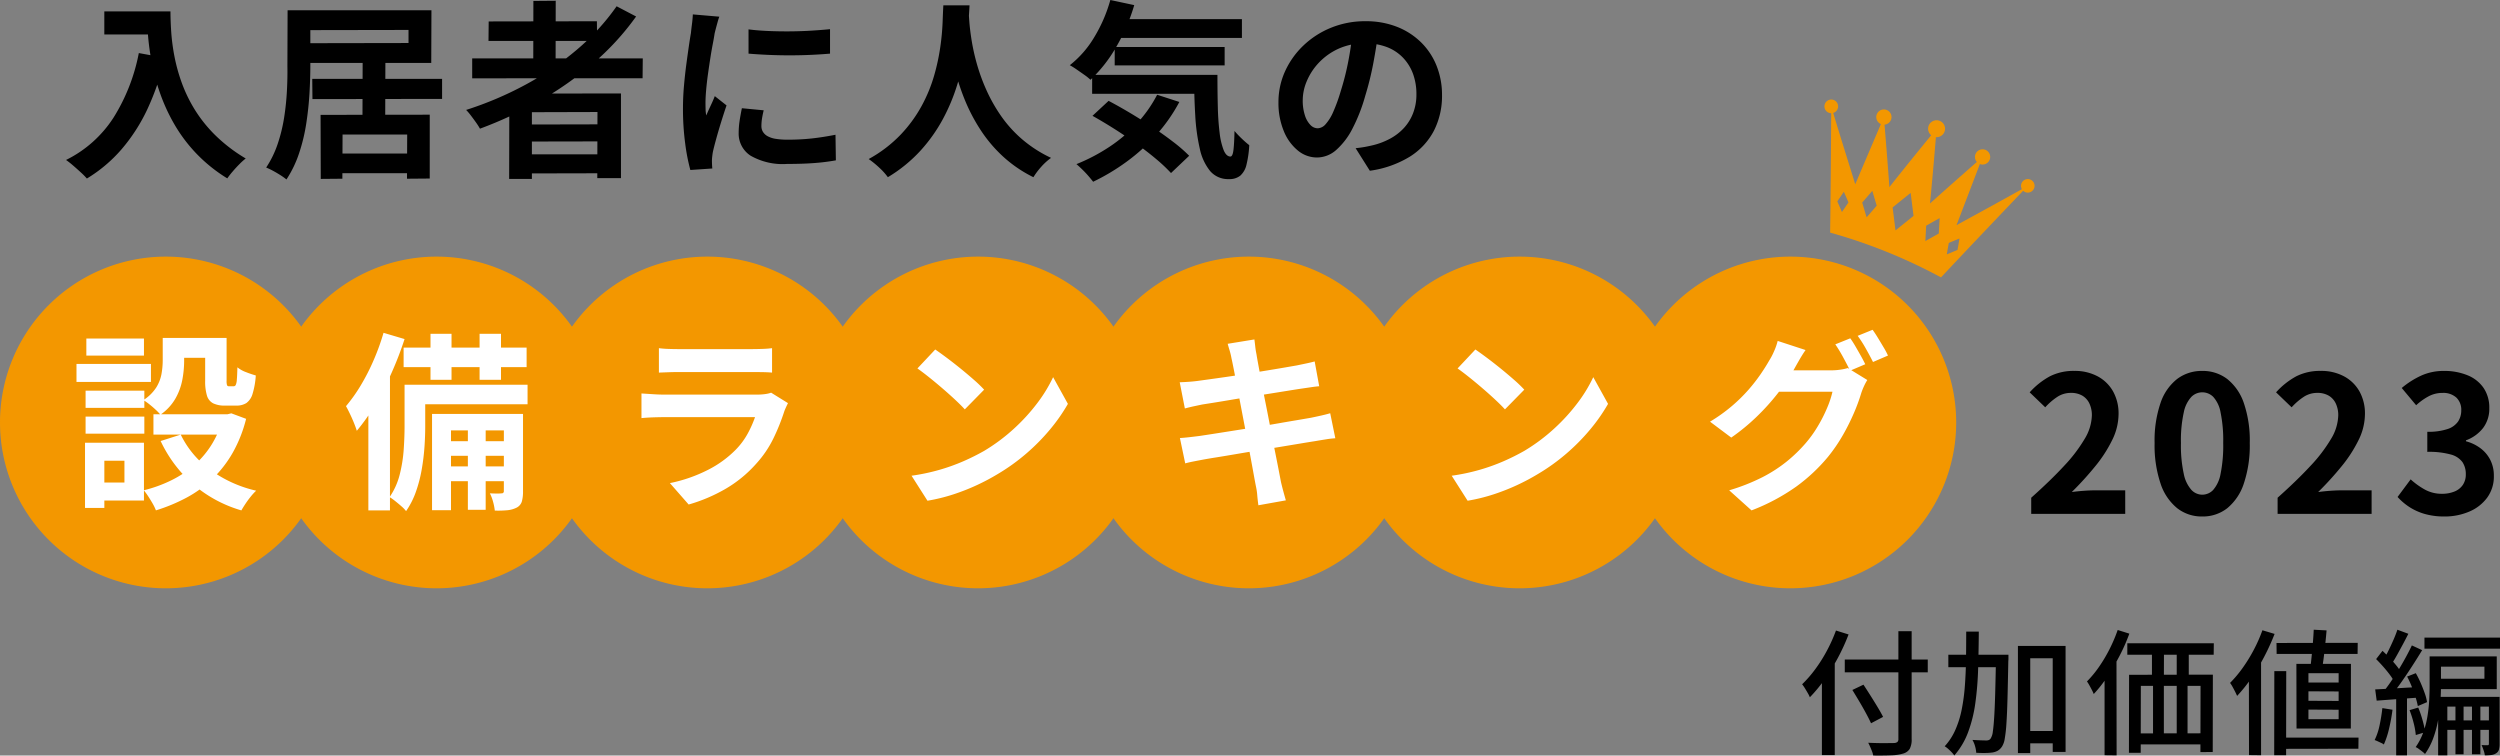 <svg xmlns="http://www.w3.org/2000/svg" width="369.34" height="111.618" viewBox="0 0 369.34 111.618"><rect x="0" y="0" width="369.34" height="111.618" fill="#808080" stroke="none"/><g transform="translate(602 -1636.088)"><path d="M-45.46-12.48H-33.2v1.9H-45.46Zm7.92-4.18h1.96V-.74A2.916,2.916,0,0,1-35.86.71a1.636,1.636,0,0,1-.92.69,6.434,6.434,0,0,1-1.74.27q-1.1.05-2.74.03a2.99,2.99,0,0,0-.17-.6q-.13-.34-.28-.68T-42-.18q.82.04,1.6.05t1.37,0q.59-.01.83-.01a.857.857,0,0,0,.51-.15.571.571,0,0,0,.15-.45Zm-6.8,8.68,1.64-.78q.5.76,1.05,1.63t1.05,1.7q.5.83.8,1.43l-1.78.94q-.28-.62-.74-1.47t-1-1.76Q-43.86-7.2-44.34-7.98Zm-4.5-3.28,1.88-1.9.02.04V1.64h-1.9Zm2.08-5.5,1.86.58a29.323,29.323,0,0,1-1.57,3.44,30.381,30.381,0,0,1-1.97,3.2A21.283,21.283,0,0,1-50.62-6.9a4.2,4.2,0,0,0-.29-.59q-.21-.37-.44-.74a5.736,5.736,0,0,0-.41-.59,17.574,17.574,0,0,0,1.94-2.23,22.024,22.024,0,0,0,1.72-2.73A23.725,23.725,0,0,0-46.76-16.76ZM-19.02-1.92h5.3V-.1h-5.3ZM-30.16-13.18h7.52v1.84h-7.52Zm10.28-1.3h7.04V1.18h-1.9V-12.66h-3.32v14h-1.82Zm-3.24,1.3h1.84v.56a2.635,2.635,0,0,1-.02.36q-.06,3.28-.12,5.54t-.16,3.71a20.254,20.254,0,0,1-.25,2.24A3.027,3.027,0,0,1-22.22.36a2.014,2.014,0,0,1-.63.63,2.411,2.411,0,0,1-.81.27,8.681,8.681,0,0,1-1.06.07q-.64.01-1.32-.03a4.429,4.429,0,0,0-.17-.96A3.8,3.8,0,0,0-26.6-.6q.66.04,1.22.06t.84.02a.943.943,0,0,0,.38-.07.635.635,0,0,0,.28-.27,2.331,2.331,0,0,0,.29-.95q.11-.71.2-2.09t.15-3.55q.06-2.17.12-5.31Zm-4.4-3.42h1.86q-.02,2.84-.1,5.51a46.412,46.412,0,0,1-.41,5.03,20.083,20.083,0,0,1-1.07,4.32A11.1,11.1,0,0,1-29.28,1.7a3.594,3.594,0,0,0-.4-.49q-.24-.25-.51-.49A3.242,3.242,0,0,0-30.7.34a8.8,8.8,0,0,0,1.57-2.41,14.36,14.36,0,0,0,.94-3,28.317,28.317,0,0,0,.47-3.49q.14-1.86.17-3.89T-27.52-16.6Zm23.8,1.72H9.06l-.02,1.7H-3.72Zm.26,4.66,12.38-.02L8.9,1.18,7.08,1.2,7.1-8.58H-1.72L-1.74,1.3H-3.48Zm3.38-4.42H1.7L1.68-9.02H-.08Zm3.66,0,1.78-.02v5.62l-1.78.02ZM-2.68-1.56l11.1-.02V.06H-2.68ZM.08-9.06l1.6.02V-.32H.08Zm3.5,0h1.6V-.34l-1.6.02Zm-8.72-7.78,1.72.54a26.861,26.861,0,0,1-1.45,3.29A34.318,34.318,0,0,1-6.68-9.93a18.837,18.837,0,0,1-2,2.55,5.218,5.218,0,0,0-.26-.57q-.18-.35-.38-.71a5.791,5.791,0,0,0-.36-.58,15.743,15.743,0,0,0,1.77-2.14A21.913,21.913,0,0,0-6.35-14,22.837,22.837,0,0,0-5.14-16.84Zm-1.94,5.36,1.76-1.76v.04L-5.3,1.68l-1.78-.02Zm25.4-3.44,12-.02L30.3-13.3H18.34ZM18.84-.94h11.6L30.42.7,18.84.72Zm4.98-15.94,1.9.1q-.08.94-.19,1.99t-.23,2.01q-.12.96-.26,1.7H23.3q.1-.76.2-1.76t.19-2.05Q23.78-15.94,23.82-16.88Zm-.78,9.1v1.4l4.46.02v-1.4Zm0,2.7v1.42H27.5v-1.4Zm0-5.38v1.38H27.5v-1.38Zm-1.78-1.38h8.06L29.3-2.28H21.28ZM18-10.76h1.76L19.74,1.66H17.98ZM16.24-16.8l1.8.54a33.108,33.108,0,0,1-1.54,3.38,30.5,30.5,0,0,1-1.9,3.16A21.734,21.734,0,0,1,12.5-7.1q-.1-.24-.28-.6t-.39-.74a4.264,4.264,0,0,0-.37-.58,17.685,17.685,0,0,0,1.85-2.2,23,23,0,0,0,1.65-2.68A22.1,22.1,0,0,0,16.24-16.8Zm-2,5.3,1.78-1.78.02.02V1.66l-1.78-.02ZM44.76-6.46h1.2V1.52h-1.2Zm2.44,0h1.24V1.52H47.2Zm-7.02-9.26H51.34v1.64H40.18ZM42.86-3.48h7.72v1.4H42.86Zm-1.92-9.46h1.68v4.3q0,1.12-.09,2.42a25.809,25.809,0,0,1-.33,2.67,15.636,15.636,0,0,1-.71,2.66,10.11,10.11,0,0,1-1.23,2.37,2.838,2.838,0,0,0-.4-.36q-.26-.2-.52-.39a2.191,2.191,0,0,0-.46-.27A9.226,9.226,0,0,0,40-1.7a13.292,13.292,0,0,0,.62-2.38,21.616,21.616,0,0,0,.26-2.39q.06-1.17.06-2.19Zm.72,0h9.2V-8.1h-9.2V-9.64h7.38v-1.78H41.66Zm.54,5.98h8.52v1.44H43.56v7.2H42.2Zm7.5,0h1.58V0a3.019,3.019,0,0,1-.1.84.934.934,0,0,1-.42.54,1.6,1.6,0,0,1-.7.25,7.886,7.886,0,0,1-.96.05,3.682,3.682,0,0,0-.19-.77q-.15-.43-.29-.75.32.02.56.02h.36q.16,0,.16-.22ZM36.18-16.88l1.62.6q-.38.76-.81,1.56t-.84,1.54q-.41.74-.79,1.32L34.1-12.4q.36-.58.75-1.37t.75-1.61Q35.96-16.2,36.18-16.88Zm2.14,2.32,1.52.7q-.68,1.12-1.48,2.36T36.75-9.11Q35.94-7.96,35.2-7.1l-1.1-.6q.54-.66,1.12-1.51t1.15-1.78q.57-.93,1.07-1.85T38.32-14.56Zm-5.28,2.02.94-1.22q.52.48,1.07,1.06t1,1.14a6.4,6.4,0,0,1,.69,1.02l-1,1.4a6.743,6.743,0,0,0-.68-1.09q-.44-.59-.98-1.2T33.04-12.54Zm4.58,2.58,1.28-.5a14.489,14.489,0,0,1,.72,1.44q.34.78.6,1.52a6.892,6.892,0,0,1,.34,1.32L39.2-5.6a10.776,10.776,0,0,0-.34-1.32q-.24-.76-.56-1.56A15.342,15.342,0,0,0,37.62-9.96ZM32.9-8.06q1.26-.06,2.98-.16t3.52-.2l.02,1.56-3.34.24q-1.66.12-2.96.22ZM37.98-5l1.28-.38a15.72,15.72,0,0,1,.64,1.87,13.2,13.2,0,0,1,.38,1.77l-1.38.42a11.011,11.011,0,0,0-.32-1.79A15.4,15.4,0,0,0,37.98-5Zm-4.02-.3,1.5.24a26.192,26.192,0,0,1-.51,2.8A12.829,12.829,0,0,1,34.18.08a1.749,1.749,0,0,0-.4-.24L33.26-.4a4.434,4.434,0,0,0-.44-.18,9.178,9.178,0,0,0,.73-2.18A25.183,25.183,0,0,0,33.96-5.3ZM36-7.26h1.6V1.68H36Z" transform="translate(-284 1746)"/><path d="M6.412-22.232h7.952v3.416H6.412Zm6.3,0h3.472q0,1.344.112,3.038a30.078,30.078,0,0,0,.476,3.612,25.709,25.709,0,0,0,1.092,3.934,21.524,21.524,0,0,0,1.946,3.99,20.332,20.332,0,0,0,3.066,3.794A23.315,23.315,0,0,0,27.3-.5a9.755,9.755,0,0,0-.9.812q-.532.532-1.022,1.106a12.68,12.68,0,0,0-.8,1.022A22.734,22.734,0,0,1,20.02-1.218,22.714,22.714,0,0,1,16.772-5.53a26.937,26.937,0,0,1-2.128-4.62,32.02,32.02,0,0,1-1.232-4.564,36.914,36.914,0,0,1-.56-4.158Q12.712-20.8,12.712-22.232Zm-1.2,6.16,3.836.7A37.159,37.159,0,0,1,12.8-7.84,26.009,26.009,0,0,1,8.974-1.876a21.41,21.41,0,0,1-5.138,4.34,10.561,10.561,0,0,0-.868-.882Q2.408,1.064,1.806.546A12.675,12.675,0,0,0,.756-.28a17.6,17.6,0,0,0,7-6.23A27.768,27.768,0,0,0,11.508-16.072ZM33.488-22.4h3.36v8.232q0,1.848-.126,4.032T36.246-5.67a26.434,26.434,0,0,1-1.064,4.41A16.457,16.457,0,0,1,33.32,2.6a8.945,8.945,0,0,0-.882-.63q-.546-.35-1.12-.658A10.088,10.088,0,0,0,30.324.84a14.783,14.783,0,0,0,1.708-3.514,23.536,23.536,0,0,0,.952-3.92,38.793,38.793,0,0,0,.406-3.934q.1-1.932.07-3.64Zm2.3,0H54.74l-.028,7.784H35.784v-2.912l15.568-.028v-1.932l-15.568.028Zm1.344,10.136h19.18V-9.3l-19.152.028ZM39.844-1.232H52.668L52.7,1.68H39.872ZM44.576-14.84h3.36l-.028,9.016-3.36.028Zm-6.216,7.9,16.128-.028V2.464l-3.36.028.028-6.524H41.608L41.58,2.492l-3.192.028Zm22.4-8.344h25.2l-.028,2.94H60.76Zm2.436-5.46,15.988-.028.028,2.912H63.168ZM68.1-5.516l12.516-.028.028,2.52L68.124-3Zm0,4.4H80.612l.028,2.8-12.516.028ZM69.8-23.772l3.3-.028L73.08-13.636h-3.3Zm12.292.784,2.884,1.512A38.638,38.638,0,0,1,78.6-14.532a50.517,50.517,0,0,1-7.91,5.544A59.892,59.892,0,0,1,61.908-4.9a9.111,9.111,0,0,0-.56-.882q-.364-.518-.77-1.05a8.543,8.543,0,0,0-.714-.84,51.078,51.078,0,0,0,8.722-3.7,43.735,43.735,0,0,0,7.616-5.18A33.8,33.8,0,0,0,82.1-22.988ZM66.248-10.08l16.492-.028V2.408h-3.5l.028-9.772-9.688.028V2.52H66.22Zm35.336-9.492q1.288.168,2.9.238t3.276.056q1.666-.014,3.206-.112t2.66-.21v3.612q-1.288.112-2.828.182t-3.164.07q-1.624,0-3.178-.07t-2.87-.182Zm2.24,11.956q-.168.7-.252,1.246a7.262,7.262,0,0,0-.084,1.106,1.591,1.591,0,0,0,.224.826,1.836,1.836,0,0,0,.686.644,3.647,3.647,0,0,0,1.2.392,11,11,0,0,0,1.806.126,32.276,32.276,0,0,0,3.528-.182q1.652-.182,3.5-.546l.056,3.78A29.9,29.9,0,0,1,111.4.168q-1.75.14-4.13.14A9.541,9.541,0,0,1,101.892-.91a3.878,3.878,0,0,1-1.764-3.374,11.987,11.987,0,0,1,.126-1.694q.126-.882.35-1.946ZM97.272-21.448a7.952,7.952,0,0,0-.252.784q-.14.5-.266.98t-.182.728q-.084.588-.266,1.526t-.364,2.1q-.182,1.162-.35,2.366t-.266,2.324q-.1,1.12-.1,1.96,0,.392.014.9a5.5,5.5,0,0,0,.1.924q.2-.476.42-.952t.448-.966q.224-.49.392-.938l1.736,1.372q-.392,1.148-.8,2.464T96.81-3.4q-.322,1.162-.49,1.918-.056.308-.1.7a6.139,6.139,0,0,0-.042.616q0,.224.014.546t.042.6L92.988,1.2a28.83,28.83,0,0,1-.756-3.878A38.525,38.525,0,0,1,91.9-7.952q0-1.568.14-3.192t.336-3.122q.2-1.5.378-2.73t.322-2.044q.056-.588.154-1.33t.126-1.414Zm33.1-1.68h3.864q-.056,1.176-.2,3.024t-.518,4.1a36.975,36.975,0,0,1-1.134,4.718,27.934,27.934,0,0,1-2.058,4.914,23.462,23.462,0,0,1-3.3,4.676,21.468,21.468,0,0,1-4.858,3.962A9.067,9.067,0,0,0,120.946.9a14.176,14.176,0,0,0-1.61-1.316A19.529,19.529,0,0,0,124.04-4a20.15,20.15,0,0,0,3.108-4.242A22.283,22.283,0,0,0,129-12.726,31.243,31.243,0,0,0,129.92-17a35.628,35.628,0,0,0,.336-3.612Q130.312-22.2,130.368-23.128Zm3.724.756q.028.532.112,1.68t.336,2.744a31.058,31.058,0,0,0,.77,3.458,27.975,27.975,0,0,0,1.386,3.822,23.815,23.815,0,0,0,2.156,3.836,18.444,18.444,0,0,0,3.122,3.472,18.9,18.9,0,0,0,4.3,2.772,9.012,9.012,0,0,0-1.5,1.372,10.483,10.483,0,0,0-1.106,1.484A19.165,19.165,0,0,1,139.174-.8,20.561,20.561,0,0,1,135.9-4.662,26.22,26.22,0,0,1,133.644-8.9a32.523,32.523,0,0,1-1.442-4.242,39.466,39.466,0,0,1-.826-3.878q-.28-1.792-.378-3.108t-.154-1.9Zm21.28,1.288h19.1v2.772h-19.1Zm.308,4.116h16.24v2.716H155.68Zm-3.332,4.116H168.5v2.8H152.348Zm2.688-11.06,3.528.756a27.819,27.819,0,0,1-2.716,6.272,20.75,20.75,0,0,1-3.752,4.76,6.973,6.973,0,0,0-.882-.714q-.574-.406-1.162-.812a10.719,10.719,0,0,0-1.008-.63,14.953,14.953,0,0,0,3.626-4.158A21.788,21.788,0,0,0,155.036-23.912Zm6.916,14,3.276,1.064a24.315,24.315,0,0,1-3.4,4.858,28.36,28.36,0,0,1-4.382,3.962,31.364,31.364,0,0,1-4.956,2.968q-.252-.336-.686-.84t-.924-.98q-.49-.476-.854-.784a27.029,27.029,0,0,0,4.858-2.548,22.221,22.221,0,0,0,4.088-3.472A19.416,19.416,0,0,0,161.952-9.912Zm5.46-2.94h3.444q0,2.52.056,4.718a38.261,38.261,0,0,0,.266,3.836,10.289,10.289,0,0,0,.6,2.576q.392.938,1.008.938.336-.028.448-1.064t.14-2.716a14.982,14.982,0,0,0,1.078,1.134q.6.574,1.106.966a15.464,15.464,0,0,1-.406,2.856,3.1,3.1,0,0,1-.91,1.638,2.529,2.529,0,0,1-1.68.518,3.481,3.481,0,0,1-2.786-1.19,7.774,7.774,0,0,1-1.526-3.3,28.815,28.815,0,0,1-.672-4.914Q167.412-9.66,167.412-12.852ZM152.4-6.8l2.38-2.212q1.54.812,3.206,1.806t3.3,2.086q1.638,1.092,3.038,2.17A22.008,22.008,0,0,1,166.684-.9L164,1.652A23.331,23.331,0,0,0,161.8-.42q-1.33-1.12-2.912-2.254t-3.262-2.2Q153.944-5.936,152.4-6.8ZM194.628-19.18q-.28,2.128-.728,4.536a44.125,44.125,0,0,1-1.2,4.872,25.028,25.028,0,0,1-1.9,4.872A10.68,10.68,0,0,1,188.4-1.75a4.3,4.3,0,0,1-2.842,1.106,4.431,4.431,0,0,1-2.842-1.05,7.172,7.172,0,0,1-2.072-2.9,10.835,10.835,0,0,1-.77-4.2,10.967,10.967,0,0,1,.98-4.592,12.216,12.216,0,0,1,2.73-3.822,12.943,12.943,0,0,1,4.088-2.618,13.273,13.273,0,0,1,5.054-.952,12.46,12.46,0,0,1,4.69.84,10.556,10.556,0,0,1,3.57,2.324,10.087,10.087,0,0,1,2.268,3.472,11.572,11.572,0,0,1,.784,4.284,11.275,11.275,0,0,1-1.2,5.264,9.952,9.952,0,0,1-3.57,3.836,15.308,15.308,0,0,1-5.894,2.072l-2.1-3.332q.812-.084,1.428-.2t1.176-.252a10.655,10.655,0,0,0,2.506-.966A7.821,7.821,0,0,0,198.408-5a6.86,6.86,0,0,0,1.358-2.2,7.587,7.587,0,0,0,.49-2.772,8.711,8.711,0,0,0-.5-3.024,6.808,6.808,0,0,0-1.484-2.394,6.539,6.539,0,0,0-2.38-1.568,8.819,8.819,0,0,0-3.22-.546,9.232,9.232,0,0,0-3.948.8,9.243,9.243,0,0,0-2.884,2.058,9.036,9.036,0,0,0-1.778,2.716,7.257,7.257,0,0,0-.6,2.772,7,7,0,0,0,.336,2.338,3.539,3.539,0,0,0,.826,1.4,1.511,1.511,0,0,0,1.05.462,1.636,1.636,0,0,0,1.162-.6,6.716,6.716,0,0,0,1.134-1.834,24.812,24.812,0,0,0,1.12-3.108,38.241,38.241,0,0,0,1.092-4.312,43.888,43.888,0,0,0,.644-4.48Z" transform="translate(-593 1660)"/><path d="M-69.916,0V-2.38q2.828-2.52,4.83-4.676a22.442,22.442,0,0,0,3.066-4.018,7.048,7.048,0,0,0,1.064-3.458A4.023,4.023,0,0,0-61.32-16.3a2.648,2.648,0,0,0-1.05-1.162,3.276,3.276,0,0,0-1.694-.406,3.614,3.614,0,0,0-2.058.63,9.315,9.315,0,0,0-1.722,1.5l-2.3-2.212a11.25,11.25,0,0,1,2.982-2.366,7.728,7.728,0,0,1,3.626-.8,7.08,7.08,0,0,1,3.43.8,5.7,5.7,0,0,1,2.282,2.226,6.684,6.684,0,0,1,.812,3.36,8.759,8.759,0,0,1-.938,3.822,19.9,19.9,0,0,1-2.506,3.878A46.444,46.444,0,0,1-63.924-3.22q.812-.112,1.75-.182t1.666-.07h4.48V0ZM-44.66.392A5.865,5.865,0,0,1-48.342-.826a7.822,7.822,0,0,1-2.464-3.64,17.7,17.7,0,0,1-.882-6.006,17.11,17.11,0,0,1,.882-5.922,7.547,7.547,0,0,1,2.464-3.542,6,6,0,0,1,3.682-1.176,5.94,5.94,0,0,1,3.7,1.19,7.691,7.691,0,0,1,2.45,3.542,16.989,16.989,0,0,1,.882,5.908,17.7,17.7,0,0,1-.882,6.006,7.873,7.873,0,0,1-2.45,3.64A5.849,5.849,0,0,1-44.66.392Zm0-3.22a2.228,2.228,0,0,0,1.624-.7,4.947,4.947,0,0,0,1.092-2.366,20.942,20.942,0,0,0,.392-4.578,20.378,20.378,0,0,0-.392-4.522,4.613,4.613,0,0,0-1.092-2.3,2.3,2.3,0,0,0-1.624-.658,2.283,2.283,0,0,0-1.582.658,4.691,4.691,0,0,0-1.134,2.3,19.063,19.063,0,0,0-.42,4.522,19.589,19.589,0,0,0,.42,4.578,5.03,5.03,0,0,0,1.134,2.366A2.215,2.215,0,0,0-44.66-2.828ZM-33.516,0V-2.38q2.828-2.52,4.83-4.676a22.442,22.442,0,0,0,3.066-4.018,7.048,7.048,0,0,0,1.064-3.458A4.023,4.023,0,0,0-24.92-16.3a2.648,2.648,0,0,0-1.05-1.162,3.276,3.276,0,0,0-1.694-.406,3.614,3.614,0,0,0-2.058.63,9.315,9.315,0,0,0-1.722,1.5l-2.3-2.212a11.25,11.25,0,0,1,2.982-2.366,7.728,7.728,0,0,1,3.626-.8,7.08,7.08,0,0,1,3.43.8,5.7,5.7,0,0,1,2.282,2.226,6.684,6.684,0,0,1,.812,3.36,8.759,8.759,0,0,1-.938,3.822,19.9,19.9,0,0,1-2.506,3.878A46.444,46.444,0,0,1-27.524-3.22q.812-.112,1.75-.182t1.666-.07h4.48V0Zm24.64.392A10.34,10.34,0,0,1-11.788.014,8.381,8.381,0,0,1-14.07-1.022a8.875,8.875,0,0,1-1.722-1.47l1.932-2.6a11.049,11.049,0,0,0,2.086,1.5,5.129,5.129,0,0,0,2.534.63A4.771,4.771,0,0,0-7.378-3.3a2.706,2.706,0,0,0,1.232-.98,2.741,2.741,0,0,0,.434-1.568A3.153,3.153,0,0,0-6.2-7.63,3.092,3.092,0,0,0-7.924-8.764,11.982,11.982,0,0,0-11.4-9.156v-2.968a8.866,8.866,0,0,0,3-.406,3.024,3.024,0,0,0,1.554-1.12,2.948,2.948,0,0,0,.462-1.638,2.471,2.471,0,0,0-.728-1.89,2.864,2.864,0,0,0-2.044-.686,4.319,4.319,0,0,0-2.03.49,8.958,8.958,0,0,0-1.862,1.33l-2.128-2.548a12.615,12.615,0,0,1,2.884-1.834,7.971,7.971,0,0,1,3.332-.686,8.974,8.974,0,0,1,3.514.644A5.247,5.247,0,0,1-3.08-18.592a5.191,5.191,0,0,1,.84,3,4.7,4.7,0,0,1-.9,2.884,5.623,5.623,0,0,1-2.548,1.848v.14A6.24,6.24,0,0,1-3.6-9.73,4.983,4.983,0,0,1-2.114-8.008,5.091,5.091,0,0,1-1.568-5.6a5.264,5.264,0,0,1-.994,3.22A6.329,6.329,0,0,1-5.222-.322,9.18,9.18,0,0,1-8.876.392Z" transform="translate(-232 1712)"/><path d="M24.5,0A24.5,24.5,0,1,1,0,24.5,24.5,24.5,0,0,1,24.5,0Z" transform="translate(-602 1674)" fill="#f39700"/><path d="M24.5,0A24.5,24.5,0,1,1,0,24.5,24.5,24.5,0,0,1,24.5,0Z" transform="translate(-522 1674)" fill="#f39700"/><path d="M24.5,0A24.5,24.5,0,1,1,0,24.5,24.5,24.5,0,0,1,24.5,0Z" transform="translate(-402 1674)" fill="#f39700"/><path d="M24.5,0A24.5,24.5,0,1,1,0,24.5,24.5,24.5,0,0,1,24.5,0Z" transform="translate(-362 1674)" fill="#f39700"/><path d="M24.5,0A24.5,24.5,0,1,1,0,24.5,24.5,24.5,0,0,1,24.5,0Z" transform="translate(-562 1674)" fill="#f39700"/><path d="M24.5,0A24.5,24.5,0,1,1,0,24.5,24.5,24.5,0,0,1,24.5,0Z" transform="translate(-482 1674)" fill="#f39700"/><path d="M24.5,0A24.5,24.5,0,1,1,0,24.5,24.5,24.5,0,0,1,24.5,0Z" transform="translate(-442 1674)" fill="#f39700"/><path d="M-120.96-22.988h3.164v3.416a15.212,15.212,0,0,1-.266,2.758,8.977,8.977,0,0,1-1.022,2.786,7.387,7.387,0,0,1-2.212,2.38,8.19,8.19,0,0,0-.714-.742q-.462-.434-.966-.826a8.072,8.072,0,0,0-.84-.588,6.275,6.275,0,0,0,1.89-1.848,5.73,5.73,0,0,0,.784-2.016,11.348,11.348,0,0,0,.182-1.96Zm6.272,0h3.164v6.3a2.047,2.047,0,0,0,.07.7.3.3,0,0,0,.294.14h.7a.326.326,0,0,0,.28-.182,2.132,2.132,0,0,0,.168-.784q.056-.6.084-1.834a4.324,4.324,0,0,0,1.274.714,14.733,14.733,0,0,0,1.442.49,11.6,11.6,0,0,1-.476,2.716,2.544,2.544,0,0,1-.91,1.358,2.68,2.68,0,0,1-1.5.378h-1.652a3.852,3.852,0,0,1-1.764-.336,1.88,1.88,0,0,1-.91-1.134,7.21,7.21,0,0,1-.266-2.2ZM-118.3-8.708a13.945,13.945,0,0,0,4.312,5.166A18.377,18.377,0,0,0-107.156-.42a8.177,8.177,0,0,0-.784.854q-.42.518-.784,1.064t-.616.994a19.011,19.011,0,0,1-7.154-3.878,19.611,19.611,0,0,1-4.774-6.37Zm6.244-3h.644l.588-.14,2.184.812a20.016,20.016,0,0,1-1.974,5,17.181,17.181,0,0,1-2.954,3.822A17.307,17.307,0,0,1-117.4.588a25.51,25.51,0,0,1-4.564,1.9,7.213,7.213,0,0,0-.476-.994Q-122.752.952-123.1.42a9.381,9.381,0,0,0-.658-.9,20,20,0,0,0,4.06-1.47,15.569,15.569,0,0,0,3.43-2.282,13.483,13.483,0,0,0,2.6-3.108,13.913,13.913,0,0,0,1.61-3.864Zm-10.276,0h11.592v3h-11.592Zm2.632-11.284h6.748v2.94H-119.7ZM-132.356-15.2h8.68v2.548h-8.68Zm.112-7.7h8.512v2.52h-8.512Zm-.112,11.536h8.68v2.52h-8.68Zm-1.344-7.784h11v2.66h-11ZM-130.816-7.5h7.084v8.54h-7.084v-2.66h4.2v-3.22h-4.2Zm-1.624,0h2.856V2.128h-2.856ZM-81.4-23.6h3.108v6.8H-81.4Zm7.252,0h3.164v6.8h-3.164ZM-75.88-10.78h2.632V2.408H-75.88Zm-9.492-10.78H-67.2v2.884H-85.372Zm5.88,13.832h9.912v2.156h-9.912Zm0,3.724h9.912V-1.82h-9.912ZM-83.86-16.072h16.8v2.884h-16.8Zm-1.372,0h3.052v6.188q0,1.4-.112,3.024A32.47,32.47,0,0,1-82.7-3.542a20.1,20.1,0,0,1-.854,3.276A12.019,12.019,0,0,1-85.008,2.6a4.672,4.672,0,0,0-.686-.714q-.462-.406-.938-.784a7.211,7.211,0,0,0-.812-.574,10.333,10.333,0,0,0,1.5-3.346A20.854,20.854,0,0,0-85.358-6.5q.126-1.848.126-3.416Zm4.06,4.312h11.928v2.436h-9.128V2.464h-2.8Zm10.612,0h2.828V-.336a5.477,5.477,0,0,1-.168,1.5,1.53,1.53,0,0,1-.756.91,3.808,3.808,0,0,1-1.372.392A14.459,14.459,0,0,1-71.9,2.52a8.16,8.16,0,0,0-.252-1.288,6.134,6.134,0,0,0-.476-1.26Q-72.044,0-71.568,0A5.468,5.468,0,0,0-70.9-.028a.3.3,0,0,0,.336-.336ZM-88.34-23.744l3.108.924a49.662,49.662,0,0,1-1.89,4.928,45.646,45.646,0,0,1-2.422,4.718,28.1,28.1,0,0,1-2.744,3.906q-.112-.392-.392-1.092t-.616-1.4q-.336-.7-.588-1.148a23.339,23.339,0,0,0,2.17-3.052A31.171,31.171,0,0,0-89.8-19.7,33.327,33.327,0,0,0-88.34-23.744Zm-2.24,7.7,3.108-3.108.084.056V2.492H-90.58Zm42.924-5.432a13.312,13.312,0,0,0,1.4.112q.812.028,1.512.028h10.78q.644,0,1.54-.028a13.878,13.878,0,0,0,1.484-.112v3.612q-.56-.056-1.442-.07t-1.638-.014H-44.744q-.672,0-1.47.028t-1.442.056Zm19.068,8.12q-.14.28-.294.616t-.238.56a30.839,30.839,0,0,1-1.61,4.018,15.825,15.825,0,0,1-2.534,3.738A18.446,18.446,0,0,1-37.968-.6,23.939,23.939,0,0,1-43.26,1.624L-46.032-1.54A21.94,21.94,0,0,0-40.4-3.5a15.692,15.692,0,0,0,4.06-2.94,10.829,10.829,0,0,0,1.806-2.422,16.163,16.163,0,0,0,1.078-2.422H-46.984q-.5,0-1.428.028t-1.82.112v-3.64l1.75.112q.854.056,1.5.056h13.86a8.052,8.052,0,0,0,1.218-.084,3.986,3.986,0,0,0,.826-.2ZM-6.832-21.28q.728.5,1.708,1.232t2.03,1.582q1.05.854,1.974,1.666A19.533,19.533,0,0,1,.392-15.344l-2.856,2.912q-.532-.588-1.4-1.4t-1.876-1.68q-1.008-.868-1.988-1.652T-9.464-18.48Zm-3.5,18.648A29.654,29.654,0,0,0-6.216-3.5,28.7,28.7,0,0,0-2.632-4.788,32.588,32.588,0,0,0,.392-6.3,27.077,27.077,0,0,0,4.76-9.548a27.842,27.842,0,0,0,3.472-3.794,21.461,21.461,0,0,0,2.352-3.85l2.184,3.948A26.07,26.07,0,0,1,10.15-9.492a30.131,30.131,0,0,1-3.514,3.57A29.269,29.269,0,0,1,2.408-2.884,31.75,31.75,0,0,1-.672-1.246,31.492,31.492,0,0,1-4.158.126a26.28,26.28,0,0,1-3.822.938Zm47.264-17.36a9.917,9.917,0,0,0-.266-1.12q-.154-.5-.294-1.008l3.948-.644q.056.42.126,1.05a10.715,10.715,0,0,0,.182,1.134q.056.392.252,1.456t.476,2.576q.28,1.512.63,3.262t.686,3.528q.336,1.778.658,3.374t.56,2.828q.238,1.232.35,1.82.14.616.336,1.344t.392,1.4l-4.06.728Q40.8.952,40.74.238a9.282,9.282,0,0,0-.2-1.33q-.112-.56-.322-1.722t-.5-2.73q-.294-1.568-.63-3.332L38.416-12.4q-.336-1.764-.63-3.3t-.518-2.674Q37.044-19.516,36.932-19.992Zm-7.644,3.556q.672-.028,1.316-.07t1.288-.126l1.736-.238q1.12-.154,2.576-.364t3.01-.462l3.01-.49q1.456-.238,2.59-.434l1.778-.308,1.4-.294q.728-.154,1.232-.294l.672,3.668q-.448.028-1.2.14t-1.372.2q-.756.112-1.974.308l-2.7.434q-1.484.238-3.024.476t-2.94.476q-1.4.238-2.464.406l-1.6.252q-.672.14-1.26.266t-1.316.322ZM29.316-8.2q.56-.028,1.414-.126t1.5-.182q.756-.112,2.016-.308t2.842-.448l3.262-.518q1.68-.266,3.276-.546t2.912-.5l2.128-.364q.812-.168,1.554-.336t1.3-.336l.756,3.7a13.138,13.138,0,0,0-1.358.154q-.8.126-1.61.266-.9.14-2.24.364l-2.954.49q-1.61.266-3.29.532t-3.22.532q-1.54.266-2.772.462T32.9-5.04q-.9.168-1.61.308t-1.19.28ZM72.968-21.28q.728.5,1.708,1.232t2.03,1.582q1.05.854,1.974,1.666a19.531,19.531,0,0,1,1.512,1.456l-2.856,2.912q-.532-.588-1.4-1.4t-1.876-1.68q-1.008-.868-1.988-1.652T70.336-18.48Zm-3.5,18.648A29.654,29.654,0,0,0,73.584-3.5a28.7,28.7,0,0,0,3.584-1.288A32.587,32.587,0,0,0,80.192-6.3,27.078,27.078,0,0,0,84.56-9.548a27.841,27.841,0,0,0,3.472-3.794,21.461,21.461,0,0,0,2.352-3.85l2.184,3.948A26.07,26.07,0,0,1,89.95-9.492a30.132,30.132,0,0,1-3.514,3.57,29.269,29.269,0,0,1-4.228,3.038,31.75,31.75,0,0,1-3.08,1.638A31.493,31.493,0,0,1,75.642.126a26.28,26.28,0,0,1-3.822.938Zm58.884-20.3q.364.5.77,1.2t.8,1.4q.392.7.644,1.232l-2.24.952q-.42-.868-1.022-1.974a21.533,21.533,0,0,0-1.162-1.918Zm3.3-1.26q.364.5.8,1.218t.84,1.4a11.885,11.885,0,0,1,.63,1.19l-2.212.952q-.448-.9-1.064-1.988a17.351,17.351,0,0,0-1.2-1.876Zm-.784,7.42a7.755,7.755,0,0,0-.5.938,9.15,9.15,0,0,0-.42,1.078,26.623,26.623,0,0,1-1.036,2.814,32.077,32.077,0,0,1-1.624,3.262,24.282,24.282,0,0,1-2.24,3.276,25.732,25.732,0,0,1-4.662,4.368,29.789,29.789,0,0,1-6.622,3.528l-3.3-2.968a28.994,28.994,0,0,0,4.928-1.946A20.97,20.97,0,0,0,119-4.76a21.873,21.873,0,0,0,2.744-2.66,17.376,17.376,0,0,0,1.778-2.464,21.158,21.158,0,0,0,1.4-2.744,14.13,14.13,0,0,0,.8-2.408h-9.436l1.288-3.164h7.98a9.016,9.016,0,0,0,1.33-.1,7.461,7.461,0,0,0,1.106-.238ZM121.744-21.2q-.5.728-.98,1.568t-.728,1.288a29.37,29.37,0,0,1-2.352,3.486,33.118,33.118,0,0,1-3.15,3.5,30.042,30.042,0,0,1-3.766,3.094l-3.136-2.352a24.243,24.243,0,0,0,3.248-2.324,23.785,23.785,0,0,0,2.436-2.394,25.07,25.07,0,0,0,1.792-2.3q.756-1.106,1.26-2a9.272,9.272,0,0,0,.714-1.358,9.2,9.2,0,0,0,.546-1.554Z" transform="translate(-457 1709)" fill="#fff"/><path d="M177.385,3.027a1,1,0,0,0-.626,1.782c-2.38,2.966-4.7,5.779-6.966,8.549q-.086-4.842-.183-9.663a1.126,1.126,0,1,0-.528-.12c-1.405,2.791-2.779,5.541-4.122,8.283-.927-3.156-1.882-6.286-2.86-9.413a1.251,1.251,0,1,0-.747,0c-.979,3.127-1.933,6.257-2.86,9.413-1.343-2.742-2.717-5.492-4.122-8.283a1.126,1.126,0,1,0-.528.12q-.1,4.823-.183,9.663c-2.266-2.771-4.585-5.584-6.966-8.549a1.01,1.01,0,1,0-.258.149c2.254,5.691,4.4,11.107,6.457,16.412a79.328,79.328,0,0,1,17.667,0c2.055-5.306,4.2-10.721,6.456-16.412a1,1,0,1,0,.368-1.931M153.373,17.9l-1.223-1.206.363-1.679,1.223,1.207Zm3.673-.639-1.423-1.78.739-2.156,1.423,1.78Zm4.68.195-1.668-2.991,1.668-2.991,1.668,2.991Zm4.68-.195-.739-2.156,1.423-1.78.739,2.156Zm3.673.639-.363-1.679,1.223-1.207.363,1.679Z" transform="translate(-465.379 1593.361) rotate(22)" fill="#f39700"/></g></svg>
